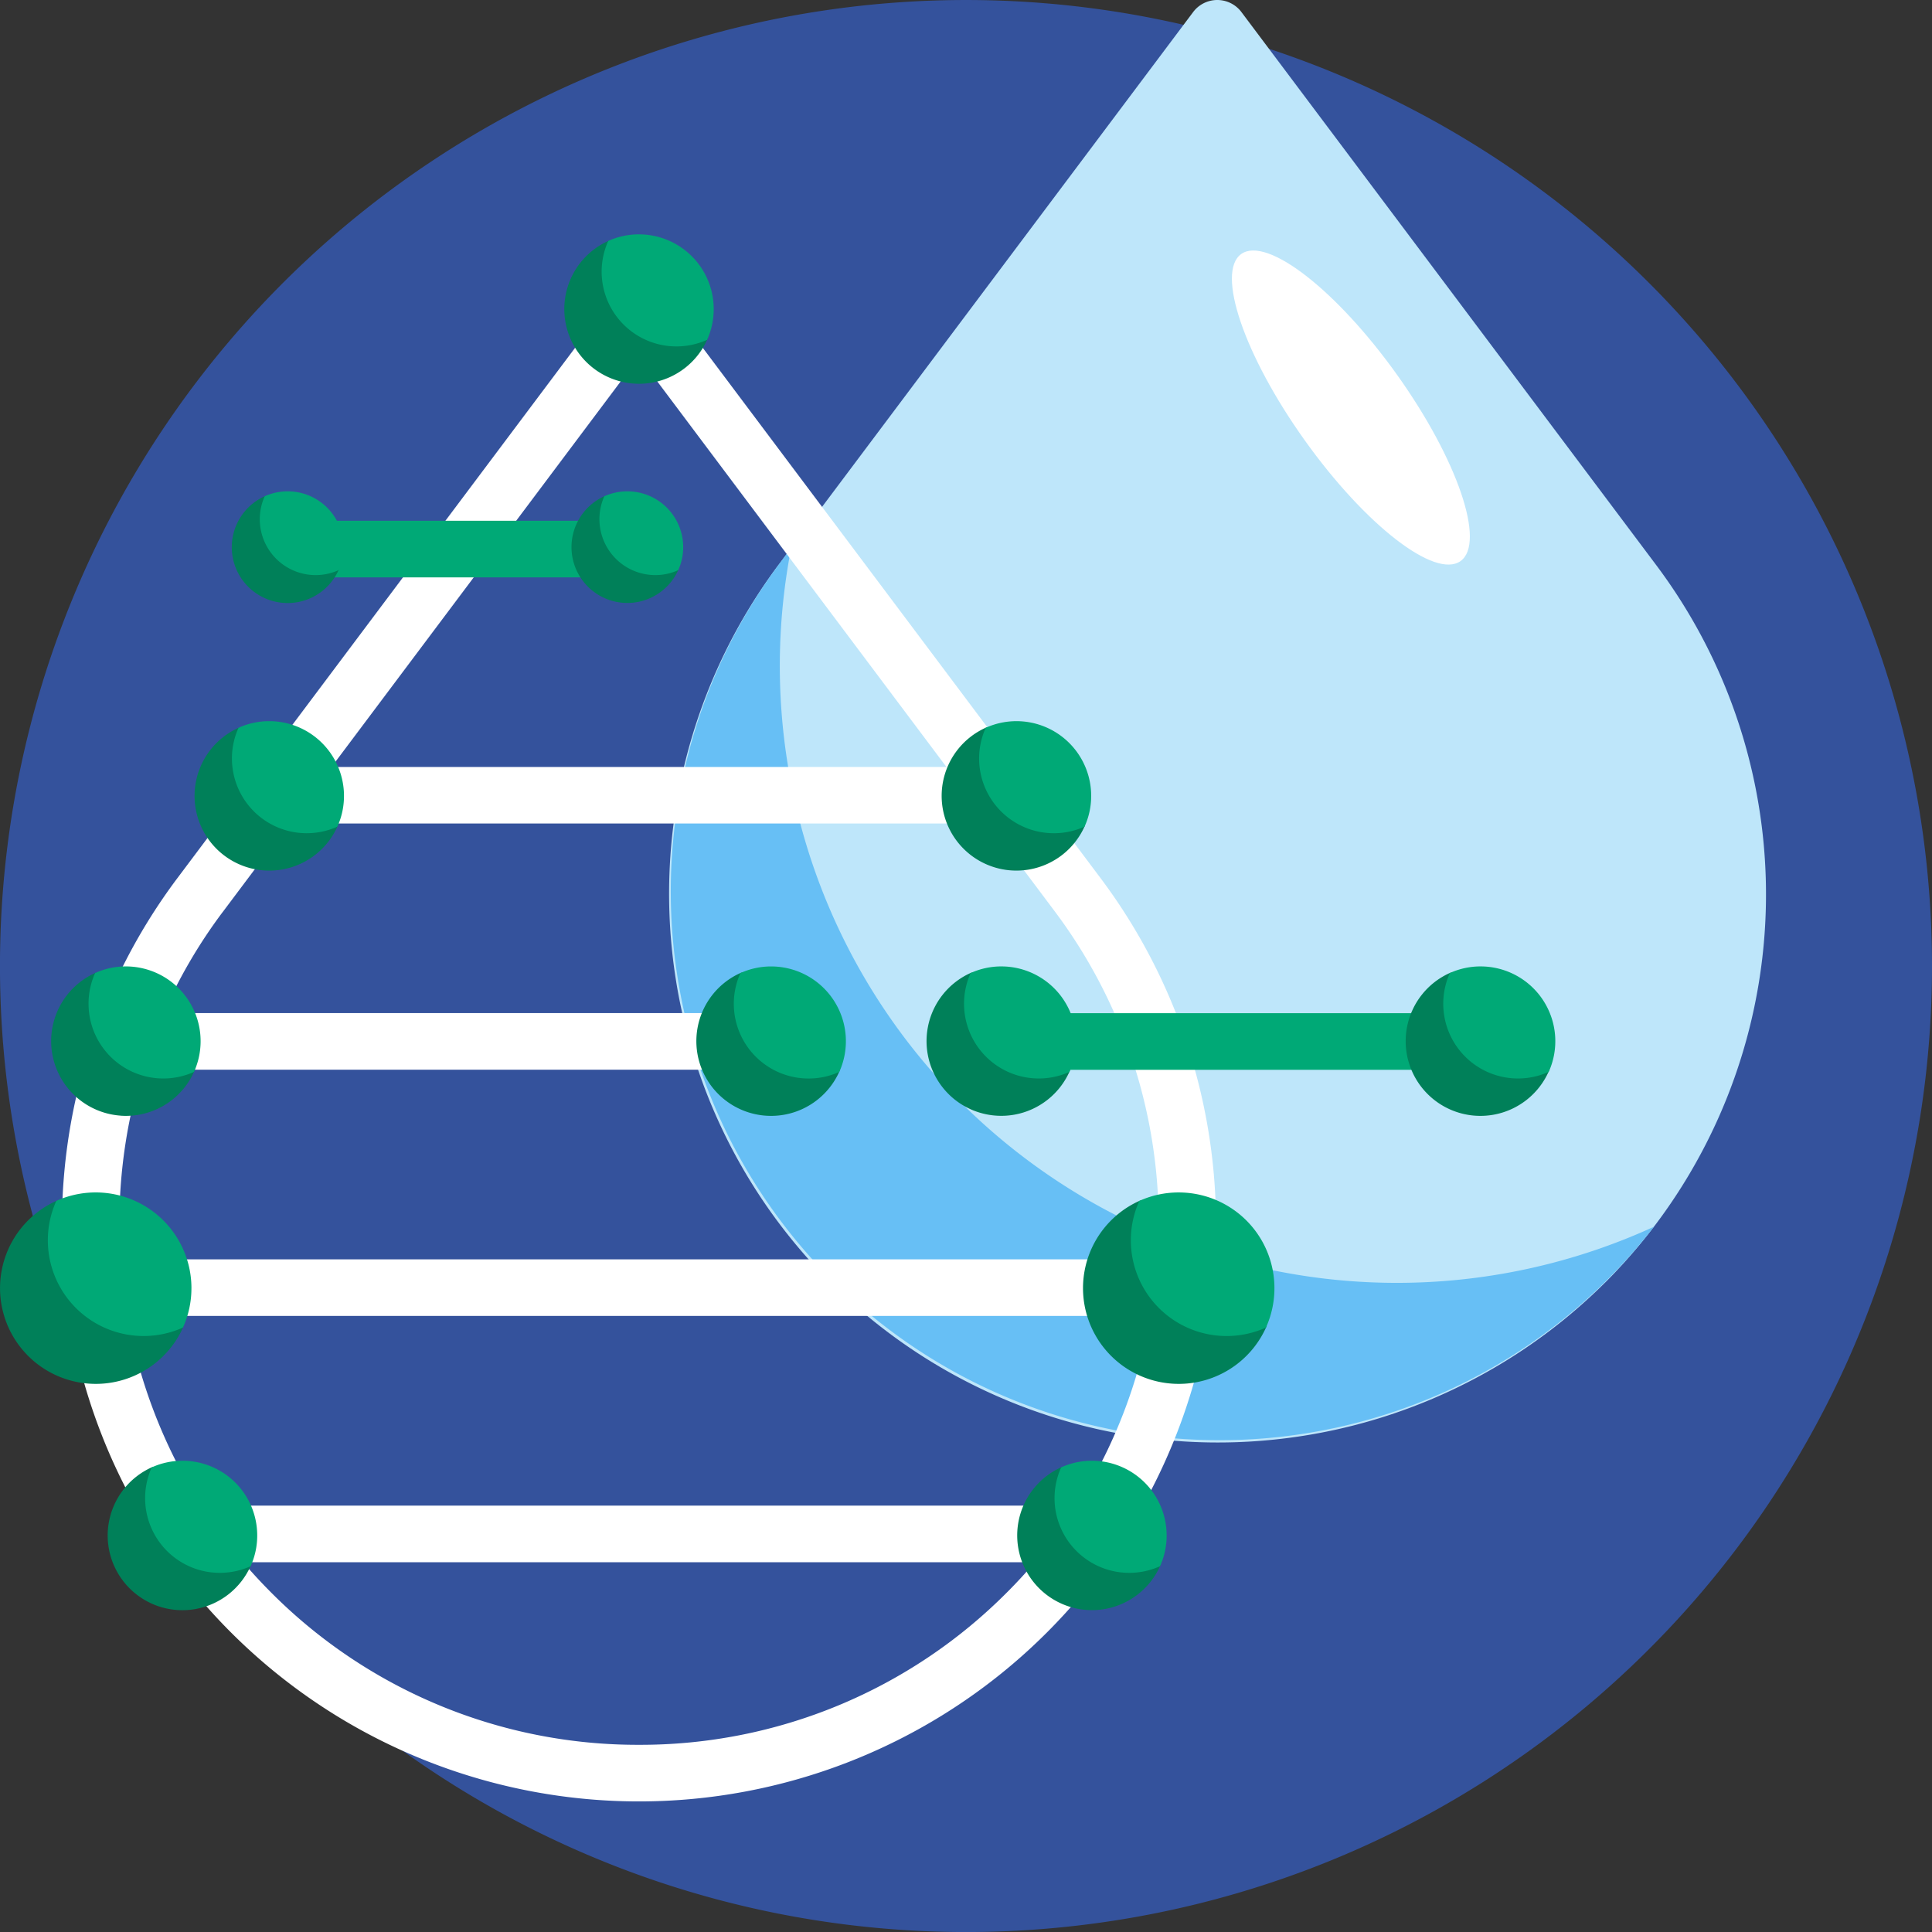 <svg xmlns="http://www.w3.org/2000/svg" width="152.798" height="152.799" viewBox="0 0 152.798 152.799"><rect x="0" y="0" width="152.798" height="152.799" fill="#333333" stroke="none"/><g id="Group_566" data-name="Group 566" transform="translate(-44.415 -408.239)"><path id="Path_1890" data-name="Path 1890" d="M197.213,484.639a76.4,76.4,0,1,1-76.4-76.4A76.4,76.4,0,0,1,197.213,484.639Z" transform="translate(0 0.001)" fill="#34529c"></path><path id="Path_1891" data-name="Path 1891" d="M138.864,509.661a43.4,43.4,0,0,1-65.4-56.723l32.807-43.745a2.388,2.388,0,0,1,3.819,0L142.9,452.938a43.4,43.4,0,0,1-4.032,56.723Z" transform="translate(32.507 0)" fill="#bee6fa"></path><path id="Path_1892" data-name="Path 1892" d="M142.714,478.614a43.4,43.4,0,0,1-69.252-52.322l1.018-1.358a48.8,48.8,0,0,0,68.234,53.68Z" transform="translate(32.507 26.647)" fill="#67bff5"></path><path id="Path_1893" data-name="Path 1893" d="M100.027,440.433c-2.009,1.436-7.524-2.835-12.316-9.541s-7.043-13.308-5.031-14.743,7.526,2.832,12.316,9.538S102.039,439,100.027,440.433Z" transform="translate(59.9 12.18)" fill="#fff"></path><path id="Path_1894" data-name="Path 1894" d="M128.445,464l-5.823-7.762a2.192,2.192,0,0,0-.2-.265l-28.7-38.262a2.237,2.237,0,0,0-3.58,0L61.452,455.974a2.213,2.213,0,0,0-.2.265L55.429,464a45.636,45.636,0,1,0,73.016,0ZM91.938,422.785l24.315,32.42H67.623Zm-32.927,43.9,5.255-7.007H119.61l5.255,7.007a41.09,41.09,0,0,1,8.056,27.711,2.221,2.221,0,0,0-1.023-.247H50.937a41.493,41.493,0,0,1,1.729-15h51.357a2.238,2.238,0,1,0,0-4.476H54.333a40.641,40.641,0,0,1,4.678-7.991Zm67.543,46.938H57.319a41.277,41.277,0,0,1-5.836-15H131.9a2.328,2.328,0,0,0,.5-.057A41.222,41.222,0,0,1,126.555,513.627ZM91.938,532.542a40.889,40.889,0,0,1-29.105-12.057q-1.153-1.156-2.2-2.383h62.611c-.7.818-1.43,1.615-2.2,2.383A40.883,40.883,0,0,1,91.938,532.542Z" transform="translate(3.013 13.691)" fill="#fff"></path><path id="Path_1895" data-name="Path 1895" d="M71.106,461.9a5.909,5.909,0,1,1-7.8-7.809.261.261,0,0,1,.363.3,5.911,5.911,0,0,0,7.142,7.147.263.263,0,0,1,.3.366Zm-7.163,58.127a5.913,5.913,0,0,1-7.142-7.147.261.261,0,0,0-.363-.3,5.91,5.91,0,1,0,7.8,7.809A.263.263,0,0,0,63.943,520.026Zm-9.992-35.248a5.907,5.907,0,0,0,5.815-3.481.263.263,0,0,0-.3-.366,5.907,5.907,0,0,1-7.142-7.147.262.262,0,0,0-.363-.3,5.91,5.91,0,0,0,1.989,11.291ZM58.9,501.513a.338.338,0,0,0-.384-.47,7.575,7.575,0,0,1-9.151-9.159.334.334,0,0,0-.465-.379,7.572,7.572,0,1,0,10,10.008Zm41.151-78.478a5.913,5.913,0,0,1-7.145-7.147.261.261,0,0,0-.363-.3,5.91,5.91,0,1,0,7.807,7.809A.264.264,0,0,0,100.048,423.034Zm44.116,78.008a7.575,7.575,0,0,1-9.151-9.159.334.334,0,0,0-.465-.379,7.572,7.572,0,1,0,10,10.008.338.338,0,0,0-.384-.47Zm-8.3,18.983a5.913,5.913,0,0,1-7.142-7.147.261.261,0,0,0-.363-.3,5.91,5.91,0,1,0,7.807,7.809.265.265,0,0,0-.3-.366ZM130.2,461.9a.263.263,0,0,0-.3-.366,5.913,5.913,0,0,1-7.142-7.147.261.261,0,0,0-.363-.3,5.91,5.91,0,1,0,7.8,7.809Zm-19.7,19.032a5.913,5.913,0,0,1-7.142-7.147.261.261,0,0,0-.363-.3,5.91,5.91,0,1,0,7.8,7.809A.263.263,0,0,0,110.5,480.931Z" transform="translate(0 11.697)" fill="#008059"></path><g id="Group_565" data-name="Group 565" transform="translate(48.2 426.775)"><path id="Path_1896" data-name="Path 1896" d="M49.09,476.23a5.9,5.9,0,0,1,.522-2.433,5.913,5.913,0,0,1,7.82,7.82,5.913,5.913,0,0,1-8.341-5.387Zm8.139,22.49a7.574,7.574,0,0,0-10.688-6.9,7.573,7.573,0,0,0,10.018,10.016A7.561,7.561,0,0,0,57.228,498.72Zm-.706,13.651a5.851,5.851,0,0,0-2.433.524,5.908,5.908,0,0,0,7.817,7.817,5.843,5.843,0,0,0,.524-2.432A5.909,5.909,0,0,0,56.522,512.37Zm6.862-58.493a5.848,5.848,0,0,0-2.43.524,5.84,5.84,0,0,0-.524,2.43,5.913,5.913,0,0,0,8.341,5.387,5.913,5.913,0,0,0-5.387-8.341Zm65.062,58.493a5.86,5.86,0,0,0-2.433.524,5.908,5.908,0,0,0,7.817,7.817,5.842,5.842,0,0,0,.524-2.432A5.909,5.909,0,0,0,128.445,512.37Zm-.06-52.584a5.908,5.908,0,0,0-8.341-5.384,5.911,5.911,0,0,0,7.817,7.817,5.86,5.86,0,0,0,.524-2.432Zm6.924,31.364a7.532,7.532,0,0,0-3.118.67,7.573,7.573,0,0,0,10.018,10.016,7.572,7.572,0,0,0-6.9-10.686Zm-32.233-17.874a5.85,5.85,0,0,0-2.43.524,5.849,5.849,0,0,0-.524,2.43,5.909,5.909,0,0,0,5.909,5.909,5.85,5.85,0,0,0,2.433-.522,5.913,5.913,0,0,0-5.387-8.341Zm-10.452-57.9a5.9,5.9,0,0,0-2.433.522,5.913,5.913,0,0,0,7.82,7.82,5.913,5.913,0,0,0-5.387-8.341Z" transform="translate(-45.873 -415.379)" fill="#00a976"></path><path id="Path_1897" data-name="Path 1897" d="M83.241,426.343A2.239,2.239,0,0,1,81,428.581H54.738a2.239,2.239,0,0,1,0-4.478H81A2.239,2.239,0,0,1,83.241,426.343Zm63.117,36.707h-34.37a2.238,2.238,0,1,0,0,4.476h34.37a2.238,2.238,0,1,0,0-4.476Z" transform="translate(-35.295 -401.454)" fill="#00a976"></path><path id="Path_1898" data-name="Path 1898" d="M86.787,429.2a4.417,4.417,0,1,1-5.833-5.839.2.2,0,0,1,.27.223,4.422,4.422,0,0,0,3.977,5.457,4.55,4.55,0,0,0,1.363-.114.2.2,0,0,1,.223.273ZM59.7,428.931a4.55,4.55,0,0,1-1.363.114,4.43,4.43,0,0,1-4.091-4.092,4.484,4.484,0,0,1,.114-1.365.2.2,0,0,0-.27-.223,4.418,4.418,0,1,0,5.833,5.839.2.2,0,0,0-.223-.273Zm95.628,39.583a5.912,5.912,0,0,1-7.3-5.319,5.99,5.99,0,0,1,.153-1.828.26.26,0,0,0-.361-.3,5.91,5.91,0,1,0,7.8,7.809.264.264,0,0,0-.3-.366Zm-37.9,0a5.912,5.912,0,0,1-7.3-5.319,5.991,5.991,0,0,1,.153-1.828.261.261,0,0,0-.363-.3,5.91,5.91,0,1,0,7.807,7.809A.264.264,0,0,0,117.431,468.514Z" transform="translate(-36.926 -402.66)" fill="#008059"></path></g><path id="Path_1899" data-name="Path 1899" d="M58.954,427.623a4.413,4.413,0,0,1-.389,1.817,4.417,4.417,0,0,1-5.844-5.844,4.419,4.419,0,0,1,6.233,4.027ZM81.4,423.207a4.433,4.433,0,0,0-1.82.389,4.422,4.422,0,0,0,4.027,6.236,4.375,4.375,0,0,0,1.817-.392,4.415,4.415,0,0,0-4.024-6.233Zm67.481,37.574a5.862,5.862,0,0,0-2.433.524,5.912,5.912,0,0,0,7.82,7.817,5.913,5.913,0,0,0-5.387-8.341Zm-37.9,0a5.862,5.862,0,0,0-2.433.524,5.912,5.912,0,0,0,7.82,7.817,5.913,5.913,0,0,0-5.387-8.341Z" transform="translate(12.632 23.89)" fill="#00a976"></path></g></svg>